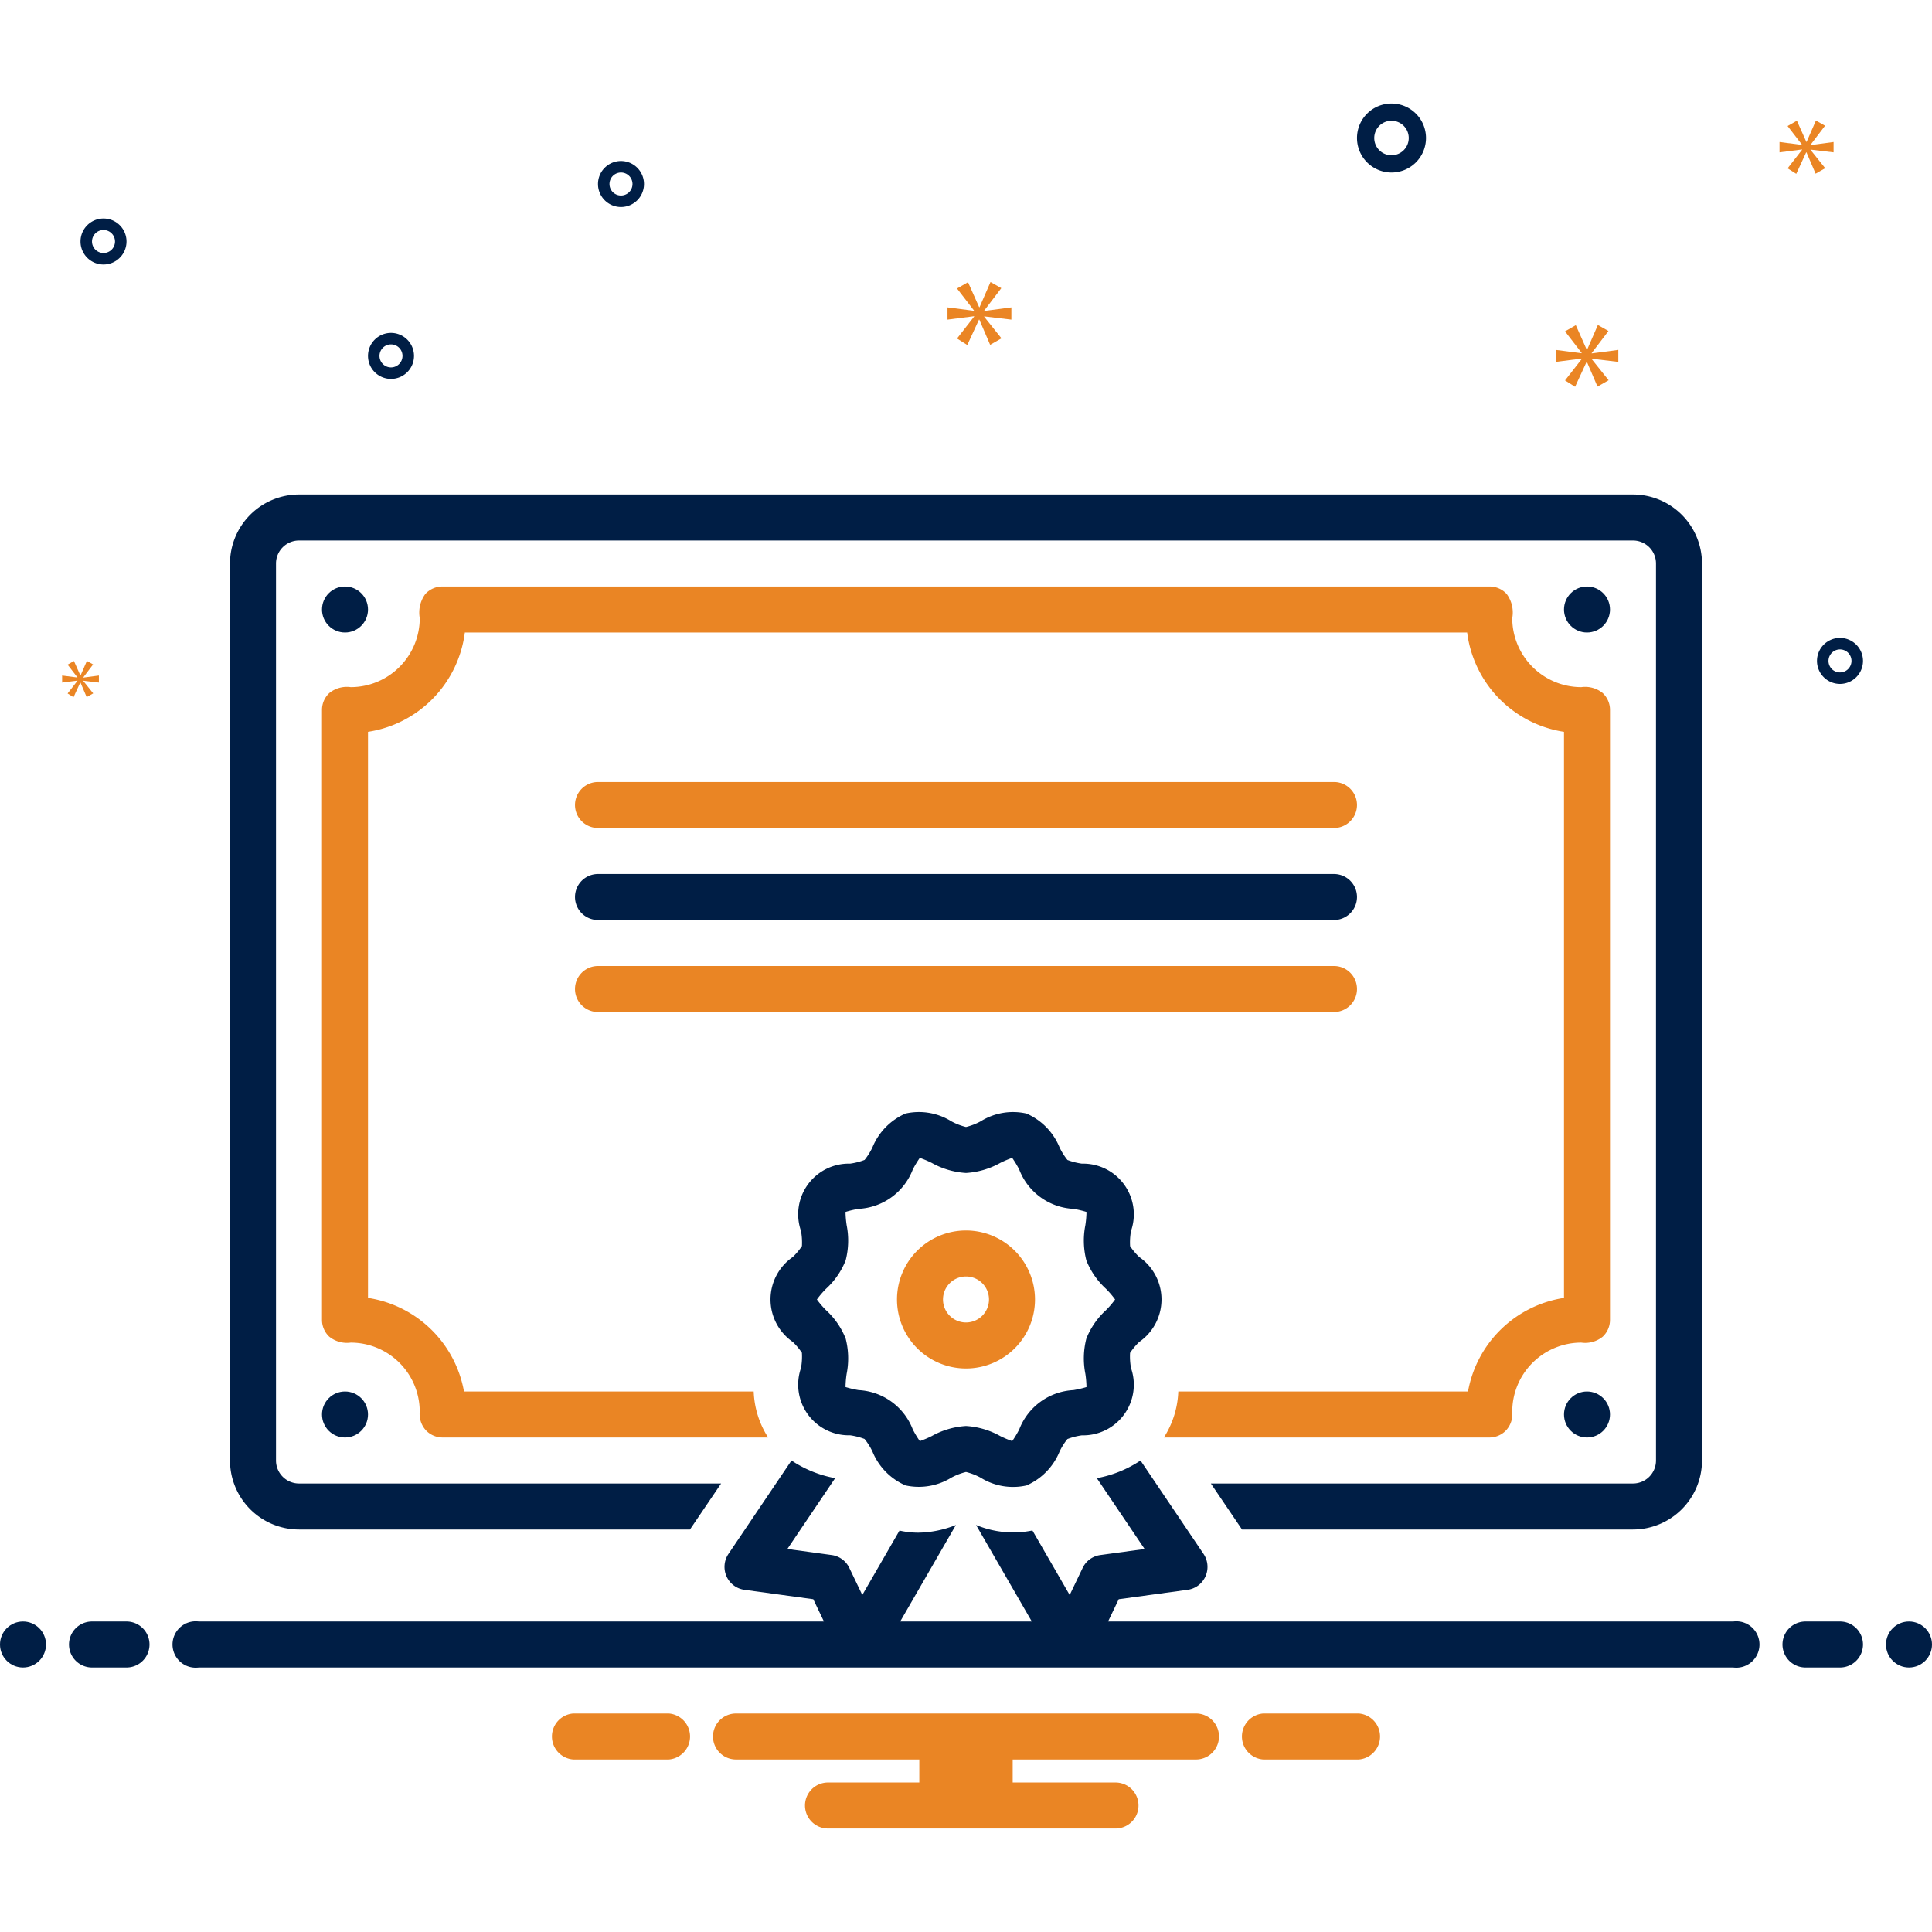 <svg xmlns="http://www.w3.org/2000/svg" viewBox="0 0 168 168" id="Accreditation"><path fill="#001e45" d="M121 15a3 3 0 10-3-3A3.003 3.003 0 00121 15zm0-4.5a1.5 1.5 0 11-1.5 1.5A1.501 1.501 0 01121 10.5zM34 28.947a2 2 0 102 2A2.002 2.002 0 0034 28.947zm0 3a1 1 0 111-1A1.001 1.001 0 0134 31.947zM54 14a2 2 0 102 2A2.002 2.002 0 0054 14zm0 3a1 1 0 111-1A1.001 1.001 0 0154 17zM160 55.471a2 2 0 102 2A2.002 2.002 0 00160 55.471zm0 3a1 1 0 111-1A1.001 1.001 0 01160 58.471zM11 21a2 2 0 10-2 2A2.002 2.002 0 0011 21zM8 21a1 1 0 111 1A1.001 1.001 0 018 21z" class="color2d4356 svgShape"></path><polygon fill="#ea8524" points="85.583 27.011 87.07 25.056 86.131 24.524 85.177 26.714 85.145 26.714 84.175 24.539 83.22 25.087 84.691 26.996 84.691 27.027 82.391 26.73 82.391 27.794 84.707 27.497 84.707 27.528 83.22 29.436 84.112 30 85.13 27.794 85.16 27.794 86.099 29.984 87.085 29.421 85.583 27.543 85.583 27.512 87.945 27.794 87.945 26.73 85.583 27.042 85.583 27.011" class="color0bceb2 svgShape"></polygon><polygon fill="#ea8524" points="6.734 59.201 5.878 60.3 6.392 60.625 6.978 59.354 6.996 59.354 7.536 60.616 8.104 60.291 7.239 59.21 7.239 59.192 8.599 59.354 8.599 58.742 7.239 58.922 7.239 58.904 8.095 57.778 7.555 57.471 7.005 58.732 6.987 58.732 6.429 57.48 5.878 57.796 6.726 58.895 6.726 58.913 5.401 58.742 5.401 59.354 6.734 59.183 6.734 59.201" class="color0bceb2 svgShape"></polygon><polygon fill="#ea8524" points="140.724 31.468 140.724 30.425 138.407 30.731 138.407 30.701 139.866 28.783 138.945 28.261 138.009 30.409 137.977 30.409 137.027 28.276 136.089 28.813 137.533 30.686 137.533 30.716 135.276 30.425 135.276 31.468 137.548 31.177 137.548 31.207 136.089 33.079 136.964 33.632 137.963 31.468 137.992 31.468 138.913 33.617 139.881 33.064 138.407 31.222 138.407 31.192 140.724 31.468" class="color0bceb2 svgShape"></polygon><polygon fill="#ea8524" points="157.443 12.586 158.701 10.931 157.907 10.481 157.099 12.334 157.072 12.334 156.252 10.494 155.444 10.958 156.689 12.573 156.689 12.599 154.742 12.348 154.742 13.248 156.702 12.996 156.702 13.023 155.444 14.638 156.198 15.115 157.06 13.248 157.085 13.248 157.88 15.101 158.714 14.625 157.443 13.036 157.443 13.009 159.442 13.248 159.442 12.348 157.443 12.612 157.443 12.586" class="color0bceb2 svgShape"></polygon><circle cx="2" cy="143" r="2" fill="#001e45" class="color2d4356 svgShape"></circle><path fill="#001e45" d="M11 141H8a2 2 0 000 4h3a2 2 0 000-4zM160 141h-3a2 2 0 000 4h3a2 2 0 000-4z" class="color2d4356 svgShape"></path><circle cx="166" cy="143" r="2" fill="#001e45" class="color2d4356 svgShape"></circle><path fill="#ea8524" d="M118.154 149h-8.308a2.006 2.006 0 000 4h8.308a2.006 2.006 0 000-4zM58.154 149H49.846a2.006 2.006 0 000 4h8.308a2.006 2.006 0 000-4zM104 149H64a2 2 0 000 4H79.94v2H72a2 2 0 000 4H97a2 2 0 000-4H88.06v-2H104a2 2 0 000-4z" class="color0bceb2 svgShape"></path><path fill="#001e45" d="M99.064,116.691a4.489,4.489,0,0,0,0-7.385,5.745,5.745,0,0,1-.794-.943,5.538,5.538,0,0,1,.078-1.32,4.408,4.408,0,0,0-4.273-5.856,5.749,5.749,0,0,1-1.253-.32,5.565,5.565,0,0,1-.681-1.08,5.468,5.468,0,0,0-2.886-2.959,5.318,5.318,0,0,0-3.986.681A5.399,5.399,0,0,1,84,97.999a5.389,5.389,0,0,1-1.268-.491,5.322,5.322,0,0,0-3.987-.681,5.468,5.468,0,0,0-2.886,2.959,5.617,5.617,0,0,1-.676,1.076,5.636,5.636,0,0,1-1.258.324,4.406,4.406,0,0,0-4.272,5.855,5.64,5.64,0,0,1,.081,1.313,5.616,5.616,0,0,1-.797.951,4.489,4.489,0,0,0,0,7.385,5.745,5.745,0,0,1,.794.943,5.538,5.538,0,0,1-.078,1.32,4.408,4.408,0,0,0,4.273,5.856,5.749,5.749,0,0,1,1.253.32,5.565,5.565,0,0,1,.681,1.08,5.468,5.468,0,0,0,2.886,2.959,5.406,5.406,0,0,0,3.986-.681A5.399,5.399,0,0,1,84,127.999a5.389,5.389,0,0,1,1.268.491,5.319,5.319,0,0,0,3.987.681,5.468,5.468,0,0,0,2.886-2.959,5.617,5.617,0,0,1,.676-1.076,5.636,5.636,0,0,1,1.258-.324,4.406,4.406,0,0,0,4.272-5.855,5.64,5.64,0,0,1-.081-1.313A5.616,5.616,0,0,1,99.064,116.691Zm-2.902-2.753A6.684,6.684,0,0,0,94.465,116.4a6.908,6.908,0,0,0-.086,3.061,8.514,8.514,0,0,1,.098,1.153,8.675,8.675,0,0,1-1.141.267,5.341,5.341,0,0,0-4.708,3.419,8.403,8.403,0,0,1-.611,1.014,8.718,8.718,0,0,1-1.041-.44,6.96,6.96,0,0,0-2.975-.874,6.975,6.975,0,0,0-2.975.873,8.576,8.576,0,0,1-1.041.441,8.465,8.465,0,0,1-.611-1.013,5.34,5.34,0,0,0-4.708-3.42,8.516,8.516,0,0,1-1.142-.268,8.501,8.501,0,0,1,.098-1.152,6.912,6.912,0,0,0-.086-3.062,6.688,6.688,0,0,0-1.697-2.461,7.58,7.58,0,0,1-.804-.939,7.58,7.58,0,0,1,.804-.939,6.684,6.684,0,0,0,1.697-2.462,6.908,6.908,0,0,0,.086-3.061,8.514,8.514,0,0,1-.098-1.153,8.675,8.675,0,0,1,1.141-.267,5.341,5.341,0,0,0,4.708-3.419,8.403,8.403,0,0,1,.611-1.014,8.718,8.718,0,0,1,1.041.44,6.96,6.96,0,0,0,2.975.874,6.975,6.975,0,0,0,2.975-.873,8.576,8.576,0,0,1,1.041-.441,8.465,8.465,0,0,1,.611,1.013,5.34,5.34,0,0,0,4.708,3.42,8.516,8.516,0,0,1,1.142.268,8.501,8.501,0,0,1-.098,1.152,6.912,6.912,0,0,0,.086,3.062,6.688,6.688,0,0,0,1.697,2.461,7.58,7.58,0,0,1,.804.939A7.58,7.58,0,0,1,96.162,113.938Z" class="color2d4356 svgShape"></path><circle cx="138" cy="123" r="2" fill="#001e45" class="color2d4356 svgShape"></circle><path fill="#001e45" d="M26,133H59.997c.014-.021,2.709-4,2.709-4H26a2.002,2.002,0,0,1-2-2V49a2.002,2.002,0,0,1,2-2H142a2.002,2.002,0,0,1,2,2v78a2.002,2.002,0,0,1-2,2H105.293s2.695,3.979,2.709,4H142a6.007,6.007,0,0,0,6-6V49a6.007,6.007,0,0,0-6-6H26a6.007,6.007,0,0,0-6,6v78A6.007,6.007,0,0,0,26,133Z" class="color2d4356 svgShape"></path><path fill="#ea8524" d="M52,72h64a2,2,0,0,0,0-4H52a2,2,0,0,0,0,4Z" class="color0bceb2 svgShape"></path><path fill="#001e45" d="M52,80h64a2,2,0,0,0,0-4H52a2,2,0,0,0,0,4Z" class="color2d4356 svgShape"></path><path fill="#ea8524" d="M118,86a2,2,0,0,0-2-2H52a2,2,0,0,0,0,4h64A2,2,0,0,0,118,86Z" class="color0bceb2 svgShape"></path><circle cx="30" cy="53" r="2" fill="#001e45" class="color2d4356 svgShape"></circle><circle cx="138" cy="53" r="2" fill="#001e45" class="color2d4356 svgShape"></circle><circle cx="30" cy="123" r="2" fill="#001e45" class="color2d4356 svgShape"></circle><path fill="#ea8524" d="M130.951,124.39A2.088,2.088,0,0,0,131.5,122.75a6.007,6.007,0,0,1,6-6,2.415,2.415,0,0,0,1.868-.516,2,2,0,0,0,.632-1.459V61.725a2,2,0,0,0-.632-1.459A2.425,2.425,0,0,0,137.5,59.75a6.007,6.007,0,0,1-6-6,2.702,2.702,0,0,0-.482-2.096A1.998,1.998,0,0,0,129.538,51H38.462a1.998,1.998,0,0,0-1.479.654A2.729,2.729,0,0,0,36.5,53.75a6.007,6.007,0,0,1-6,6,2.427,2.427,0,0,0-1.868.516A2,2,0,0,0,28,61.725v53.051a2,2,0,0,0,.632,1.459A2.462,2.462,0,0,0,30.5,116.75a6.006,6.006,0,0,1,5.998,6.009,2.099,2.099,0,0,0,.551,1.631A2.001,2.001,0,0,0,38.487,125H66.794a7.922,7.922,0,0,1-1.254-4h-25.193A10.024,10.024,0,0,0,32,112.862V63.638A10.023,10.023,0,0,0,40.422,55h87.155A10.023,10.023,0,0,0,136,63.638V112.862A10.024,10.024,0,0,0,127.653,121H102.46a7.93,7.93,0,0,1-1.253,4H129.513A2.001,2.001,0,0,0,130.951,124.39Z" class="color0bceb2 svgShape"></path><path fill="#ea8524" d="M84,106.999a6,6,0,1,0,6,6A6.007,6.007,0,0,0,84,106.999Zm0,8a2,2,0,1,1,2-2A2.002,2.002,0,0,1,84,114.999Z" class="color0bceb2 svgShape"></path><path fill="#001e45" d="M150.721,141h-54.368l.929-1.939,5.987-.817a2,2,0,0,0,1.557-1.173,2.022,2.022,0,0,0-.171-1.95L99.174,127a10.066,10.066,0,0,1-3.798,1.536l4.155,6.158-3.854.527a1.998,1.998,0,0,0-1.533,1.12l-1.128,2.355-3.24-5.612a8.368,8.368,0,0,1-4.902-.478L89.723,141H78.277l4.845-8.392a9.073,9.073,0,0,1-3.283.667,7.443,7.443,0,0,1-1.622-.182l-3.234,5.601L73.854,136.34a1.998,1.998,0,0,0-1.533-1.12l-3.854-.527,4.155-6.158A10.073,10.073,0,0,1,68.826,127l-5.48,8.121a2.022,2.022,0,0,0-.171,1.95,2,2,0,0,0,1.557,1.173l5.987.817L71.647,141h-54.368a2.017,2.017,0,1,0,0,4H150.721a2.017,2.017,0,1,0,0-4Z" class="color2d4356 svgShape"></path></svg>